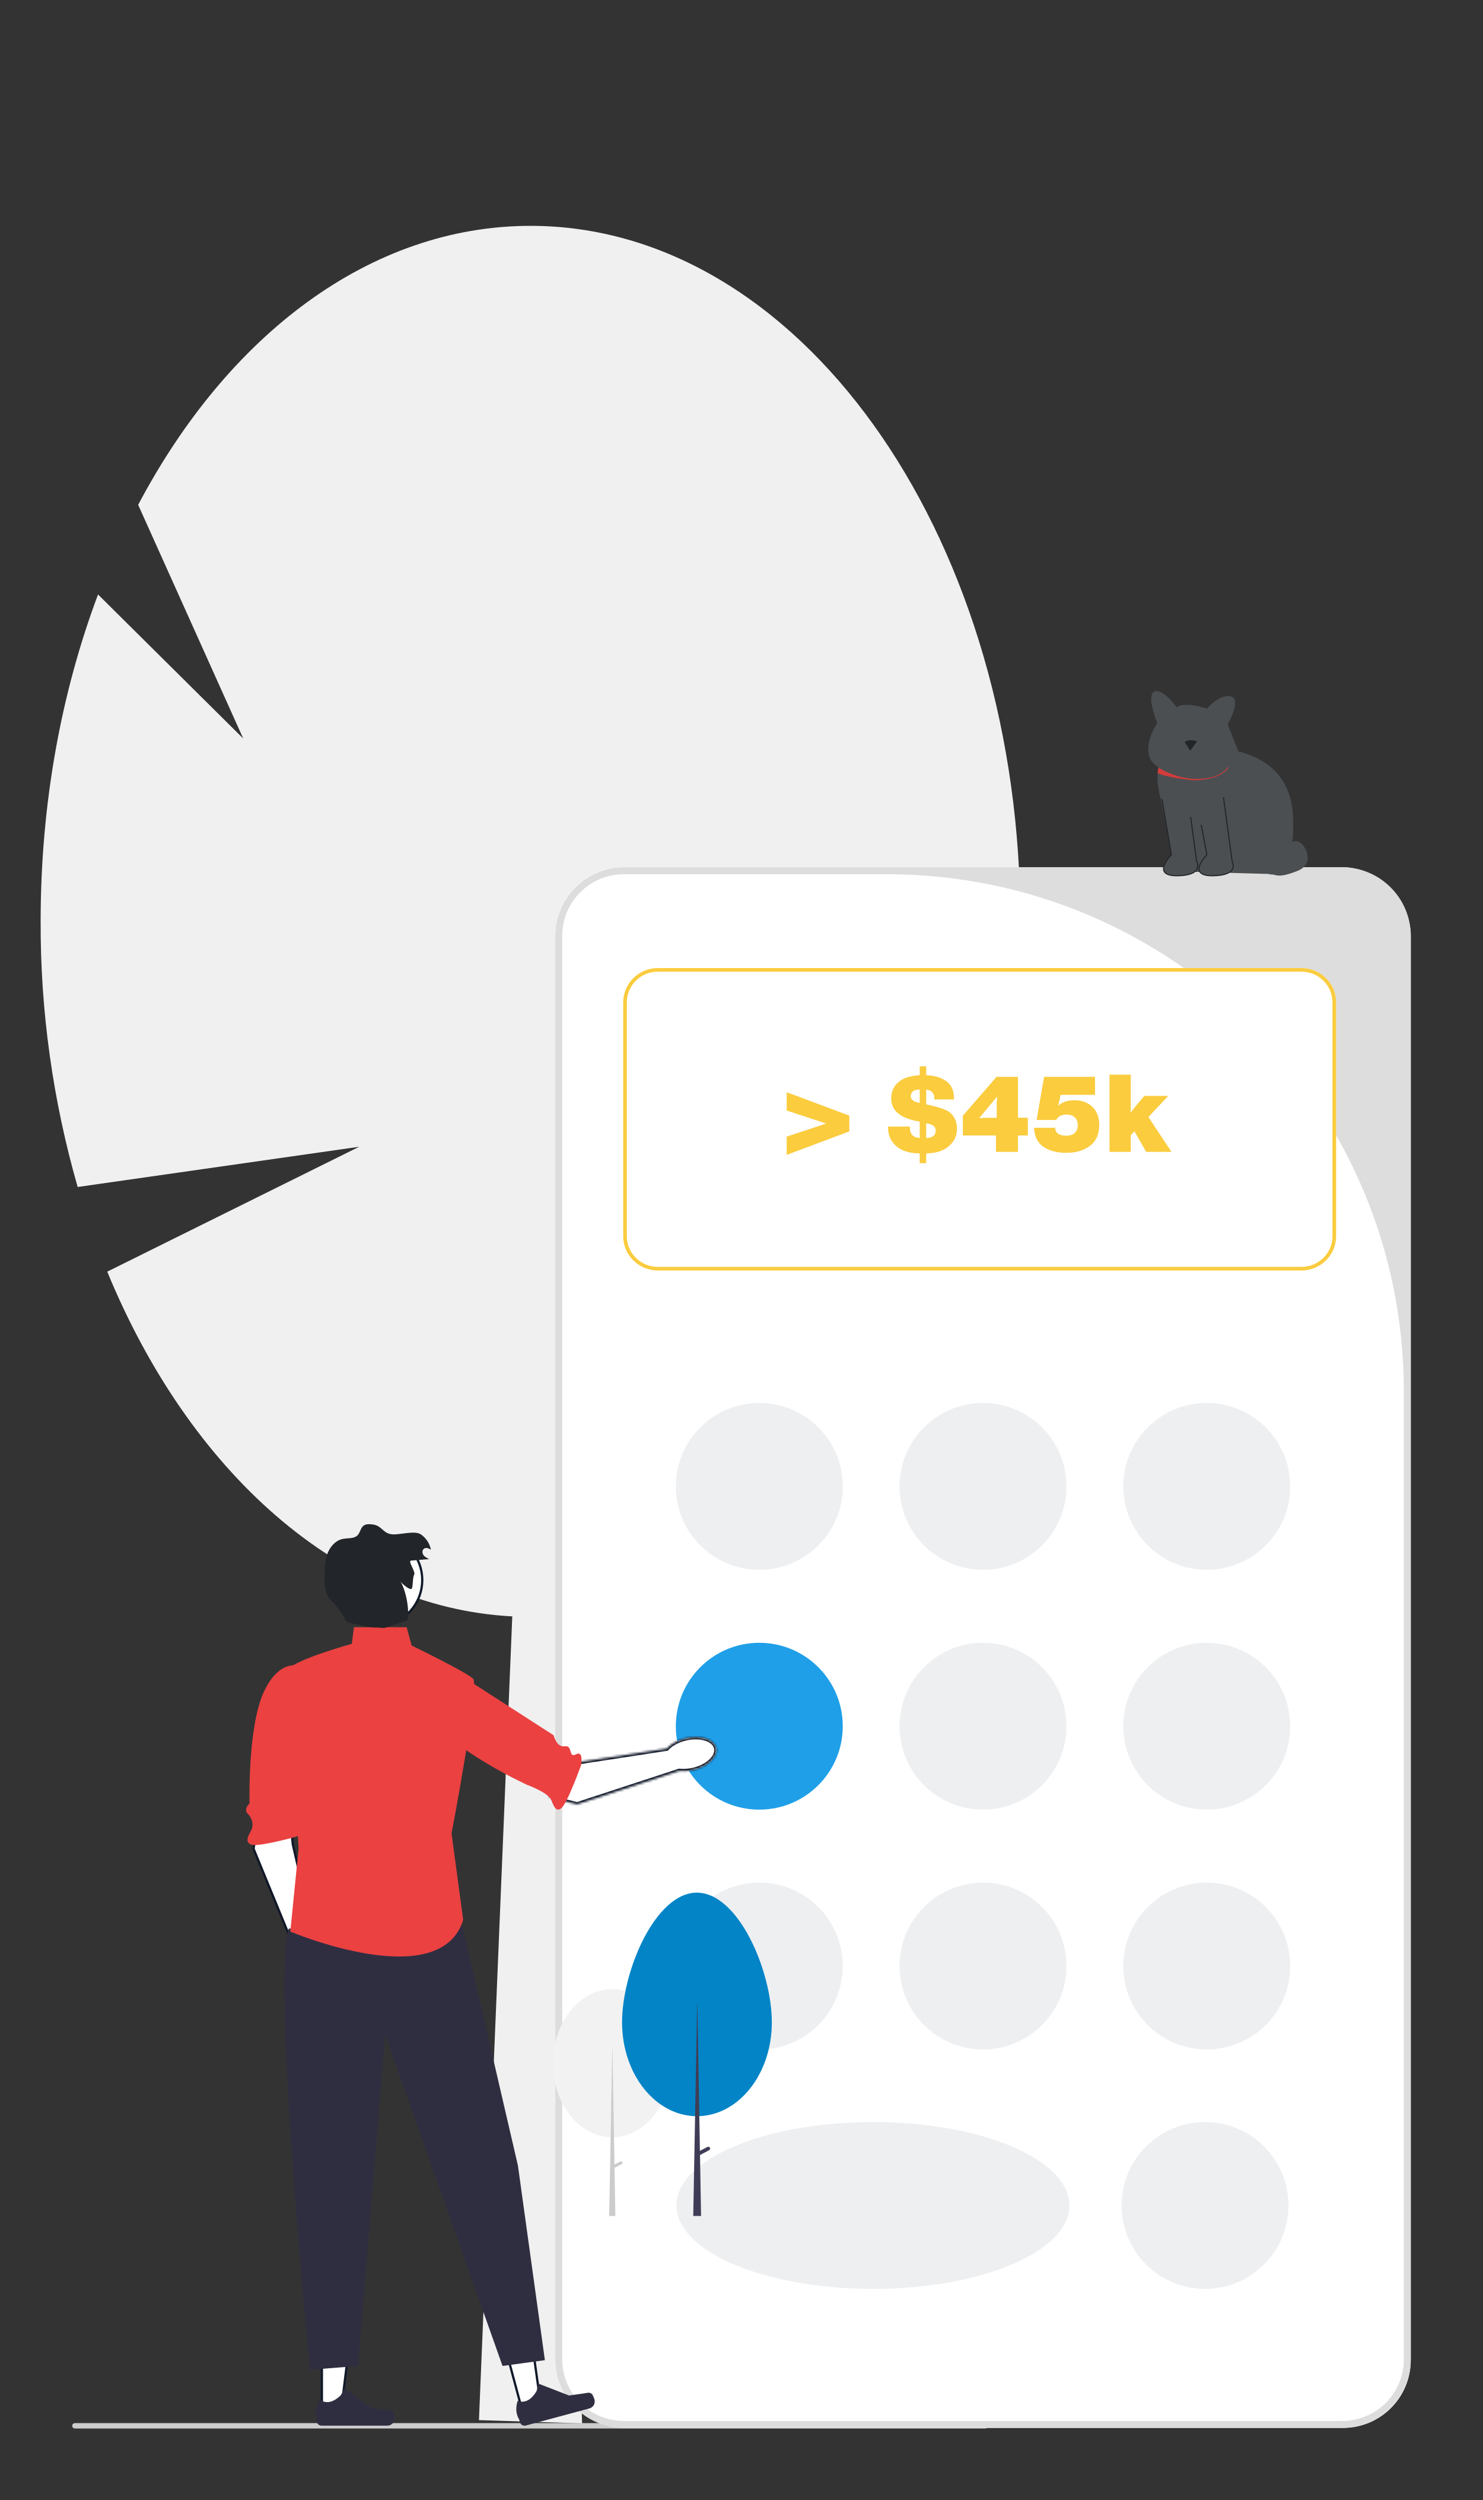 <svg width="657" height="1107" viewBox="0 0 657 1107" fill="none" xmlns="http://www.w3.org/2000/svg">
<rect x="0" y="0" width="657" height="1107" fill="#333333" stroke="none"/>
<path d="M452 401.463C449.566 234.384 353.363 100 235.03 100C163.917 100 100.795 148.532 61.211 223.525L107.751 326.985L43.433 263.215C27.21 306.364 18.002 355.627 18.002 407.948C17.871 447.606 23.383 487.121 34.407 525.558L159.132 507.743L47.511 563.043C83.875 651.373 150.34 711.7 226.949 715.68L212.185 1071.55L257.875 1073L248.109 715.323C357.201 706.119 444.588 582.585 451.589 427.985L376.2 390.636L452 401.463Z" fill="#F0F0F0"/>
<path d="M271.346 1057.63C273.412 1057.76 274.554 1055.19 272.991 1053.7L272.835 1053.08C272.856 1053.03 272.876 1052.98 272.897 1052.93C274.986 1047.95 282.067 1047.98 284.138 1052.97C285.977 1057.4 288.318 1061.83 288.894 1066.52C289.152 1068.58 289.036 1070.69 288.578 1072.72C292.886 1063.31 295.153 1053.03 295.153 1042.7C295.153 1040.1 295.011 1037.5 294.72 1034.91C294.481 1032.8 294.152 1030.69 293.725 1028.6C291.419 1017.33 286.427 1006.59 279.225 997.614C275.763 995.721 272.876 992.763 271.132 989.217C270.506 987.938 270.015 986.563 269.782 985.161C270.176 985.213 271.268 979.212 270.971 978.844C271.52 978.011 272.502 977.597 273.102 976.784C276.084 972.74 280.193 973.446 282.338 978.941C286.921 981.254 286.965 985.089 284.153 988.778C282.364 991.125 282.119 994.3 280.549 996.813C280.711 997.019 280.879 997.22 281.04 997.426C284.001 1001.22 286.562 1005.31 288.721 1009.59C288.111 1004.83 289.012 999.087 290.548 995.385C292.296 991.168 295.572 987.616 298.458 983.97C301.924 979.591 309.031 981.502 309.642 987.054C309.648 987.107 309.654 987.161 309.659 987.215C309.231 987.457 308.811 987.714 308.401 987.985C306.061 989.532 306.87 993.159 309.642 993.587L309.704 993.596C309.549 995.14 309.285 996.671 308.897 998.176C312.599 1012.49 304.607 1017.71 293.196 1017.94C292.944 1018.07 292.698 1018.2 292.446 1018.32C293.603 1021.58 294.526 1024.92 295.211 1028.3C295.824 1031.29 296.251 1034.31 296.49 1037.35C296.787 1041.18 296.761 1045.03 296.438 1048.85L296.457 1048.72C297.278 1044.51 299.564 1040.57 302.884 1037.85C307.83 1033.78 314.817 1032.29 320.152 1029.02C322.721 1027.45 326.012 1029.48 325.563 1032.46L325.542 1032.6C324.747 1032.92 323.972 1033.3 323.223 1033.72C322.794 1033.96 322.374 1034.22 321.964 1034.49C319.625 1036.04 320.433 1039.66 323.205 1040.09L323.268 1040.1C323.313 1040.11 323.352 1040.11 323.397 1040.12C322.034 1043.36 320.136 1046.36 317.759 1048.95C315.444 1061.45 305.503 1062.63 294.868 1058.99H294.862C293.699 1064.06 292.001 1069 289.818 1073.72H271.797C271.733 1073.52 271.675 1073.31 271.617 1073.11C273.283 1073.21 274.962 1073.12 276.603 1072.81C275.266 1071.17 273.929 1069.52 272.592 1067.88C272.56 1067.85 272.534 1067.82 272.508 1067.78C271.83 1066.94 271.145 1066.11 270.467 1065.27L270.467 1065.27C270.424 1062.69 270.734 1060.12 271.346 1057.63Z" fill="#F2F2F2"/>
<path d="M32 1074.07C32 1074.73 32.53 1075.26 33.19 1075.26H436.48C437.14 1075.26 437.67 1074.73 437.67 1074.07C437.67 1073.41 437.14 1072.88 436.48 1072.88H33.19C32.53 1072.88 32 1073.41 32 1074.07Z" fill="#CCCCCC"/>
<rect x="246" y="384" width="379" height="691" rx="30" fill="white"/>
<path d="M594.611 1075H276.388C259.632 1075 246 1061.38 246 1044.64V414.356C246 397.618 259.632 384 276.388 384H594.611C611.367 384 625 397.618 625 414.356V1044.64C625 1061.38 611.367 1075 594.611 1075ZM276.388 387.078C261.307 387.078 249.081 399.29 249.081 414.355V1044.64C249.081 1059.71 261.307 1071.92 276.389 1071.92H594.611C609.693 1071.92 621.919 1059.71 621.919 1044.64V615.931C621.919 489.539 519.346 387.078 392.817 387.078H276.388Z" fill="#DDDDDD"/>
<path d="M336.384 695.052C356.805 695.052 373.36 678.516 373.36 658.117C373.36 637.718 356.805 621.182 336.384 621.182C315.963 621.182 299.409 637.718 299.409 658.117C299.409 678.516 315.963 695.052 336.384 695.052Z" fill="#EEEFF1"/>
<path d="M534.615 695.052C555.036 695.052 571.59 678.516 571.59 658.117C571.59 637.718 555.036 621.182 534.615 621.182C514.194 621.182 497.639 637.718 497.639 658.117C497.639 678.516 514.194 695.052 534.615 695.052Z" fill="#EEEFF1"/>
<path d="M435.5 695.052C455.921 695.052 472.475 678.516 472.475 658.117C472.475 637.718 455.921 621.182 435.5 621.182C415.078 621.182 398.524 637.718 398.524 658.117C398.524 678.516 415.078 695.052 435.5 695.052Z" fill="#EEEFF1"/>
<path d="M336.384 801.242C356.805 801.242 373.36 784.705 373.36 764.307C373.36 743.908 356.805 727.371 336.384 727.371C315.963 727.371 299.409 743.908 299.409 764.307C299.409 784.705 315.963 801.242 336.384 801.242Z" fill="#1F9FE8"/>
<path d="M534.615 801.242C555.036 801.242 571.59 784.705 571.59 764.307C571.59 743.908 555.036 727.371 534.615 727.371C514.194 727.371 497.639 743.908 497.639 764.307C497.639 784.705 514.194 801.242 534.615 801.242Z" fill="#EEEFF1"/>
<path d="M435.5 801.242C455.921 801.242 472.475 784.705 472.475 764.307C472.475 743.908 455.921 727.371 435.5 727.371C415.078 727.371 398.524 743.908 398.524 764.307C398.524 784.705 415.078 801.242 435.5 801.242Z" fill="#EEEFF1"/>
<path d="M336.384 907.431C356.805 907.431 373.36 890.895 373.36 870.496C373.36 850.097 356.805 833.561 336.384 833.561C315.963 833.561 299.409 850.097 299.409 870.496C299.409 890.895 315.963 907.431 336.384 907.431Z" fill="#EEEFF1"/>
<path d="M533.858 1013.44C554.279 1013.44 570.834 996.904 570.834 976.506C570.834 956.107 554.279 939.57 533.858 939.57C513.437 939.57 496.883 956.107 496.883 976.506C496.883 996.904 513.437 1013.44 533.858 1013.44Z" fill="#EEEFF1"/>
<path d="M386.726 1013.44C434.801 1013.44 473.773 996.904 473.773 976.506C473.773 956.107 434.801 939.57 386.726 939.57C338.652 939.57 299.68 956.107 299.68 976.506C299.68 996.904 338.652 1013.44 386.726 1013.44Z" fill="#EEEFF1"/>
<path d="M534.615 907.431C555.036 907.431 571.59 890.895 571.59 870.496C571.59 850.097 555.036 833.561 534.615 833.561C514.194 833.561 497.639 850.097 497.639 870.496C497.639 890.895 514.194 907.431 534.615 907.431Z" fill="#EEEFF1"/>
<path d="M435.5 907.431C455.921 907.431 472.475 890.895 472.475 870.496C472.475 850.097 455.921 833.561 435.5 833.561C415.078 833.561 398.524 850.097 398.524 870.496C398.524 890.895 415.078 907.431 435.5 907.431Z" fill="#EEEFF1"/>
<path d="M576.595 428.631H291.424C282.969 428.631 276.093 435.429 276.093 443.789V547.363C276.093 555.724 282.969 562.522 291.424 562.522H576.595C585.05 562.522 591.926 555.724 591.926 547.363V443.789C591.926 435.429 585.05 428.631 576.595 428.631Z" fill="white"/>
<path d="M576.594 428.631H291.424C282.968 428.631 276.092 435.429 276.092 443.789V547.363C276.092 555.724 282.968 562.522 291.424 562.522H576.594C585.05 562.522 591.926 555.724 591.926 547.363V443.789C591.926 435.429 585.05 428.631 576.594 428.631ZM590.313 547.363C590.313 554.847 584.163 560.928 576.594 560.928H291.424C283.855 560.928 277.704 554.847 277.704 547.363V443.789C277.704 436.306 283.855 430.225 291.424 430.225H576.594C584.163 430.225 590.313 436.306 590.313 443.789V547.363Z" fill="#FACC3E"/>
<path d="M348.528 483.601L376.272 493.969V500.929L348.528 511.345V503.233L366.048 497.473L348.528 491.713V483.601Z" fill="#FACC3E"/>
<path d="M410.332 472.129V476.065C413.852 476.161 416.78 477.025 419.116 478.657C421.452 480.257 422.62 482.753 422.62 486.145V486.817H413.932V486.481C413.932 485.233 413.644 484.289 413.068 483.649C412.492 482.977 411.58 482.577 410.332 482.449V488.977C410.588 489.041 410.972 489.121 411.484 489.217C415.484 490.113 418.252 490.993 419.788 491.857C422.54 493.553 423.932 496.177 423.964 499.729C423.964 502.961 422.7 505.601 420.172 507.649C417.676 509.665 414.396 510.673 410.332 510.673V514.993H407.452V510.673H407.212C404.748 510.673 402.508 510.289 400.492 509.521C398.476 508.753 396.796 507.489 395.452 505.729C394.108 503.937 393.436 501.745 393.436 499.153C393.436 499.025 393.452 498.913 393.484 498.817H403.084V499.153C403.084 502.129 404.54 503.697 407.452 503.857V496.609C399.036 495.265 394.828 491.857 394.828 486.385C394.828 484.049 395.452 482.097 396.7 480.529C397.98 478.961 399.516 477.857 401.308 477.217C403.1 476.577 405.148 476.193 407.452 476.065V472.129H410.332ZM407.452 488.353V482.401C404.828 482.465 403.516 483.425 403.516 485.281C403.516 485.601 403.548 485.889 403.612 486.145C403.708 486.401 403.852 486.625 404.044 486.817C404.236 487.009 404.396 487.169 404.524 487.297C404.652 487.425 404.876 487.553 405.196 487.681C405.548 487.809 405.788 487.889 405.916 487.921C406.044 487.953 406.316 488.033 406.732 488.161C407.148 488.257 407.388 488.321 407.452 488.353ZM410.332 497.329V503.905C413.116 503.809 414.508 502.721 414.508 500.641C414.508 499.713 414.188 498.993 413.548 498.481C412.908 497.969 411.836 497.585 410.332 497.329Z" fill="#FACC3E"/>
<path d="M455.355 494.881V502.753H450.987V510.001H441.243V502.753H426.555V494.017L441.483 476.785H450.987V494.881H455.355ZM441.579 494.929V488.593L441.723 485.521L433.803 495.073C435.243 494.977 436.235 494.929 436.779 494.929H441.579Z" fill="#FACC3E"/>
<path d="M485.113 476.785V484.753H469.849L469.465 486.769C469.337 487.537 469.081 488.481 468.697 489.601C470.585 487.969 472.969 487.153 475.849 487.153C479.273 487.153 481.977 488.129 483.961 490.081C485.977 492.033 486.985 494.689 486.985 498.049C486.985 502.177 485.609 505.281 482.857 507.361C480.105 509.409 476.633 510.433 472.441 510.433C468.281 510.433 464.889 509.553 462.265 507.793C459.673 506.001 458.281 503.185 458.089 499.345H467.401C467.593 501.681 469.257 502.849 472.393 502.849C473.993 502.849 475.241 502.449 476.137 501.649C477.033 500.817 477.481 499.665 477.481 498.193C477.481 496.689 477.033 495.537 476.137 494.737C475.273 493.905 474.009 493.489 472.345 493.489C470.265 493.489 468.793 494.289 467.929 495.889H459.241L462.553 476.785H485.113Z" fill="#FACC3E"/>
<path d="M517.56 485.233L508.776 494.593L519 510.001H507.768L502.584 500.929L500.952 502.561V510.001H491.544V475.825H500.952V490.897L500.808 492.817C501.416 491.921 502.024 491.105 502.632 490.369L506.952 485.233H517.56Z" fill="#FACC3E"/>
<path d="M129.691 816.472L129.694 816.507L129.702 816.541L139.083 857.434L130.185 862.008L112.316 818.54L114.29 806.788L128.388 801.382L129.691 816.472Z" fill="white" stroke="#101828"/>
<path d="M133.858 737.931C133.858 737.931 124.365 733.332 116.999 748.87C109.633 764.407 110.545 798.484 110.545 798.484C110.545 798.484 107.863 801.038 109.566 802.826C111.269 804.614 112.856 807.452 111.119 810.723C110.204 812.447 108.085 815.819 111.554 816.778C115.024 817.736 131.252 813.209 131.252 813.209C131.252 813.209 137.321 810.491 133.873 808.66C130.425 806.829 135.281 795.755 135.281 795.755L139.293 763.763L133.858 737.931Z" fill="#EB4141"/>
<path d="M141.311 879.552C145.122 878.382 146.613 872.231 144.642 865.814C142.672 859.397 137.985 855.143 134.175 856.313C130.365 857.483 128.874 863.634 130.844 870.051C132.815 876.468 137.501 880.722 141.311 879.552Z" fill="#A0616A"/>
<path d="M239.699 1065.76L231.523 1067.96L222.376 1033.88L234.757 1030.55L239.699 1065.76Z" fill="white" stroke="#101828"/>
<path d="M262.246 1060.01C262.656 1060.41 263.218 1061.91 263.367 1062.46C263.824 1064.17 262.814 1065.92 261.11 1066.38L232.971 1073.93C231.809 1074.24 230.614 1073.55 230.302 1072.39L229.988 1071.22C229.988 1071.22 227.651 1068.07 229.352 1062.96C229.352 1062.96 233.826 1065.4 237.721 1058.65L238.527 1055.39L252.119 1060.65L258.624 1059.73C260.048 1059.53 261.217 1059.01 262.246 1060.01Z" fill="#2F2E41"/>
<path d="M155.421 1032.57L151.069 1067.86L142.603 1067.86L142.601 1032.58L155.421 1032.57Z" fill="white" stroke="#101828"/>
<path d="M174.336 1068.15C174.629 1068.64 174.783 1070.24 174.783 1070.81C174.783 1072.57 173.354 1074 171.59 1074H142.455C141.252 1074 140.277 1073.03 140.277 1071.82V1070.61C140.277 1070.61 138.835 1066.97 141.803 1062.47C141.803 1062.47 145.491 1065.99 151.002 1060.48L152.627 1057.54L164.39 1066.14L170.911 1066.94C172.337 1067.12 173.602 1066.91 174.336 1068.15Z" fill="#2F2E41"/>
<path d="M204.715 852.207L229.453 958.839L241.396 1045L222.629 1047.56L170.592 900.831L158.649 1047.56L137.323 1049.26C137.323 1049.26 120.262 875.24 127.939 853.913L204.715 852.207Z" fill="#2F2E41"/>
<mask id="path-28-inside-1_2101_10612" fill="white">
<path fill-rule="evenodd" clip-rule="evenodd" d="M317.305 773.965C318.192 777.851 313.606 782.213 307.062 783.707C304.893 784.202 302.782 784.32 300.895 784.115L255.694 798.923L243.702 795.99L239.072 780.624L254.88 780.423L295.343 774.223C297.166 772.189 300.204 770.467 303.849 769.635C310.393 768.141 316.418 770.08 317.305 773.965Z"/>
</mask>
<path fill-rule="evenodd" clip-rule="evenodd" d="M317.305 773.965C318.192 777.851 313.606 782.213 307.062 783.707C304.893 784.202 302.782 784.32 300.895 784.115L255.694 798.923L243.702 795.99L239.072 780.624L254.88 780.423L295.343 774.223C297.166 772.189 300.204 770.467 303.849 769.635C310.393 768.141 316.418 770.08 317.305 773.965Z" fill="white"/>
<path d="M307.062 783.707L306.839 782.732L307.062 783.707ZM317.305 773.965L318.28 773.743L317.305 773.965ZM300.895 784.115L301.003 783.121L300.789 783.098L300.584 783.165L300.895 784.115ZM255.694 798.923L255.456 799.894L255.734 799.962L256.005 799.873L255.694 798.923ZM243.702 795.99L242.745 796.278L242.91 796.826L243.465 796.961L243.702 795.99ZM239.072 780.624L239.059 779.624L237.731 779.641L238.115 780.912L239.072 780.624ZM254.88 780.423L254.893 781.423L254.963 781.422L255.032 781.411L254.88 780.423ZM295.343 774.223L295.495 775.211L295.849 775.157L296.088 774.89L295.343 774.223ZM303.849 769.635L304.072 770.61L303.849 769.635ZM307.284 784.682C310.701 783.902 313.655 782.364 315.66 780.458C317.646 778.568 318.834 776.168 318.28 773.743L316.33 774.188C316.664 775.649 316.002 777.372 314.281 779.008C312.579 780.627 309.967 782.018 306.839 782.732L307.284 784.682ZM300.788 785.11C302.792 785.327 305.015 785.2 307.284 784.682L306.839 782.732C304.772 783.204 302.772 783.313 301.003 783.121L300.788 785.11ZM256.005 799.873L301.207 785.066L300.584 783.165L255.383 797.972L256.005 799.873ZM243.465 796.961L255.456 799.894L255.932 797.951L243.94 795.019L243.465 796.961ZM238.115 780.912L242.745 796.278L244.66 795.701L240.03 780.335L238.115 780.912ZM254.868 779.423L239.059 779.624L239.085 781.624L254.893 781.423L254.868 779.423ZM295.192 773.235L254.729 779.434L255.032 781.411L295.495 775.211L295.192 773.235ZM303.626 768.66C299.825 769.528 296.588 771.336 294.599 773.556L296.088 774.89C297.744 773.042 300.582 771.407 304.072 770.61L303.626 768.66ZM318.28 773.743C317.726 771.318 315.615 769.671 313.005 768.831C310.371 767.983 307.043 767.88 303.626 768.66L304.072 770.61C307.199 769.896 310.156 770.015 312.392 770.735C314.653 771.462 315.997 772.727 316.33 774.188L318.28 773.743Z" fill="#101828" mask="url(#path-28-inside-1_2101_10612)"/>
<path d="M196.666 737C196.666 737 181.937 744.988 190.644 759.815C199.352 774.642 233.636 790.323 233.636 790.323C233.636 790.323 242.351 793.454 244.08 796.73C244.991 798.456 245.974 802.898 248.717 800.568C251.459 798.237 257.456 781.478 257.456 781.478C257.456 781.478 258.619 774.931 255.167 776.753C251.714 778.575 253.853 772.591 250.199 773.195C246.545 773.799 245.286 768.333 245.286 768.333L196.666 737Z" fill="#EB4141"/>
<path d="M180.162 720.475H156.806L155.861 727.839C155.861 727.839 126.405 735.939 127.141 740.358C127.877 744.776 132.296 818.417 132.296 818.417L128.614 855.237C128.614 855.237 194.891 883.221 205.2 850.083L200.046 811.789C200.046 811.789 212.564 746.249 209.619 743.303C206.673 740.358 182.372 728.575 182.372 728.575L180.162 720.475Z" fill="#EB4141"/>
<path d="M187.059 699.603C187.059 710.905 177.897 720.067 166.595 720.067C155.293 720.067 146.131 710.905 146.131 699.603C146.131 688.301 155.293 679.139 166.595 679.139C177.897 679.139 187.059 688.301 187.059 699.603Z" fill="white" stroke="#101828"/>
<path d="M182.121 690.979C184.8 690.753 187.478 690.526 190.156 690.3C189.236 689.877 188.277 689.425 187.663 688.619C187.05 687.813 186.923 686.54 187.664 685.849C188.53 685.042 189.964 685.47 190.911 686.18C190.39 683.46 188.766 680.966 186.487 679.39C183.704 677.465 176.819 679.761 173.464 679.319C169.593 678.809 169.109 675.508 165.238 674.998C163.779 674.806 162.137 674.661 160.99 675.583C159.717 676.605 159.574 678.538 158.451 679.723C156.848 681.415 154.101 680.916 151.819 681.392C148.588 682.066 146.152 684.899 145.027 688.003C143.902 691.106 143.861 694.481 143.832 697.782C143.8 701.481 143.788 705.764 146.464 708.319C148.094 709.875 152.534 715.216 153.014 717.418C153.355 718.982 167.248 720.887 170.259 720.801L180.522 717.418C181.53 712.977 179.862 704.191 177.464 700.319C178.254 701.362 181.906 704.502 182.464 703.319C183.022 702.136 182.769 698.427 183.464 697.319C184.341 695.92 180.476 691.118 182.121 690.979Z" fill="#222529"/>
<path d="M271.181 946.292C285.64 946.292 297.362 931.62 297.362 913.521C297.362 895.423 285.64 880.751 271.181 880.751C256.722 880.751 245 895.423 245 913.521C245 931.62 256.722 946.292 271.181 946.292Z" fill="#F2F2F2"/>
<path d="M275.719 957.299C275.639 957.147 275.502 957.033 275.338 956.983C275.174 956.932 274.996 956.948 274.844 957.028L272.223 958.408L271.325 906.932H271.253L269.887 981.158H272.62L272.248 959.858L275.448 958.174C275.599 958.094 275.713 957.956 275.764 957.793C275.815 957.629 275.799 957.451 275.719 957.299Z" fill="#CCCCCC"/>
<path d="M308.724 838C327.046 838 341.937 872.522 341.937 895.455C341.937 918.388 327.085 936.979 308.764 936.979C290.442 936.979 275.59 918.388 275.59 895.455C275.59 872.522 290.403 838 308.724 838Z" fill="#0284C7"/>
<path d="M314.513 950.927C314.463 950.831 314.394 950.747 314.311 950.678C314.228 950.609 314.133 950.557 314.03 950.525C313.927 950.493 313.819 950.482 313.712 950.492C313.604 950.502 313.5 950.533 313.405 950.583L310.083 952.332L308.946 887.105H308.855L307.123 981.159H310.586L310.115 954.169L314.169 952.034C314.264 951.984 314.349 951.916 314.418 951.833C314.487 951.75 314.538 951.655 314.57 951.552C314.602 951.449 314.614 951.341 314.604 951.233C314.594 951.126 314.563 951.022 314.513 950.927Z" fill="#3F3D56"/>
<g clip-path="url(#clip0_2101_10612)">
<path d="M561.996 386.957L527.898 385.994C527.898 385.994 530.465 370.722 522.23 366.484C516.617 363.593 511.636 350.091 513.053 340.903C513.072 340.781 513.091 340.659 513.113 340.539C513.831 336.426 515.885 333.24 519.81 332.375C532.501 329.58 541.557 331.747 541.557 331.747C541.557 331.747 543.654 331.773 546.76 332.353C546.871 332.372 546.982 332.394 547.093 332.418C555.887 334.132 572.142 340.234 572.845 361.904C573.814 391.675 561.996 386.953 561.996 386.953V386.957Z" fill="#4C4F52"/>
<path d="M546.761 332.355C546.703 333.909 546.349 335.452 545.703 336.919C544.363 339.961 541.919 342.284 538.825 343.461C529.556 346.989 518.741 343.49 513.27 339.695C513.248 339.815 512.815 342.09 512.795 342.212C515.217 343.861 527.072 345.45 529.32 345.45C532.735 345.45 536.022 344.887 538.945 343.772C542.124 342.562 544.633 340.174 546.009 337.051C546.667 335.56 547.028 333.995 547.093 332.418C546.982 332.394 546.872 332.372 546.761 332.353V332.355Z" fill="#D33B3B"/>
<path d="M549.281 334.333L543.847 320.739C543.847 320.739 550.37 309.617 545.244 308.383C540.119 307.146 534.838 313.788 534.838 313.788C534.838 313.788 525.054 310.389 521.328 313.17C521.328 313.17 515.116 304.519 511.39 306.218C507.662 307.918 512.715 320.164 512.715 320.164C512.715 320.164 505.023 331.397 510.925 337.883C516.827 344.372 539.034 349.624 549.283 334.331L549.281 334.333Z" fill="#4C4F52"/>
<path d="M560.938 378.822C562.789 379.642 564.721 380.476 566.746 380.397C568.77 380.318 570.898 379.021 571.214 377.031C571.377 376.003 571.055 374.903 571.45 373.939C571.982 372.645 573.698 372.144 575.031 372.587C576.366 373.031 577.344 374.176 578.048 375.387C579.364 377.654 579.889 380.632 578.479 382.842C577.258 384.757 574.939 385.625 572.785 386.368C569.912 387.358 566.707 388.338 563.924 387.123C561.126 385.9 559.6 382.369 560.637 379.51" fill="#4C4F52"/>
<path d="M530.322 328.223C530.322 328.223 526.977 326.893 524.806 328.556L527.315 332.382L530.325 328.225L530.322 328.223Z" fill="#222529"/>
<path d="M512.766 345.683L518.952 378.445C518.952 378.445 509.59 387.926 521.627 387.758C533.665 387.593 530.154 381.439 530.154 381.439L526.307 353.001" fill="#4C4F52"/>
<path d="M521.324 388C518.063 388 516.092 387.257 515.461 385.788C514.311 383.112 518.054 379.035 518.695 378.364L514.535 353.871L515.01 353.792L519.21 378.525L519.124 378.611C519.08 378.654 514.8 383.033 515.904 385.598C516.47 386.917 518.391 387.561 521.625 387.516C526.12 387.453 529.016 386.516 530.004 384.807C530.894 383.268 529.954 381.571 529.944 381.554L529.922 381.514L529.915 381.468L527.24 361.678L527.717 361.613L530.388 381.36C530.547 381.66 531.378 383.388 530.426 385.042C529.334 386.936 526.375 387.93 521.632 387.995C521.529 387.995 521.427 387.995 521.326 387.995L521.324 388Z" fill="#222529"/>
<path d="M528.481 345.683L534.668 378.445C534.668 378.445 525.305 387.926 537.343 387.758C549.38 387.593 545.869 381.439 545.869 381.439L542.023 353.001" fill="#4C4F52"/>
<path d="M537.039 388C533.778 388 531.807 387.257 531.176 385.787C530.026 383.117 533.762 379.045 534.407 378.366L531.923 365.183L532.398 365.094L534.928 378.522L534.839 378.611C534.795 378.654 530.515 383.033 531.619 385.598C532.185 386.917 534.109 387.564 537.34 387.516C541.837 387.453 544.736 386.516 545.722 384.802C546.611 383.259 545.669 381.571 545.659 381.554L545.635 381.514L541.784 353.03L542.261 352.965L546.1 381.36C546.259 381.66 547.091 383.388 546.139 385.042C545.047 386.936 542.088 387.93 537.345 387.995C537.241 387.995 537.14 387.995 537.039 387.995V388Z" fill="#222529"/>
</g>
<defs>
<clipPath id="clip0_2101_10612">
<rect width="214" height="82" fill="white" transform="translate(427 306)"/>
</clipPath>
</defs>
</svg>
